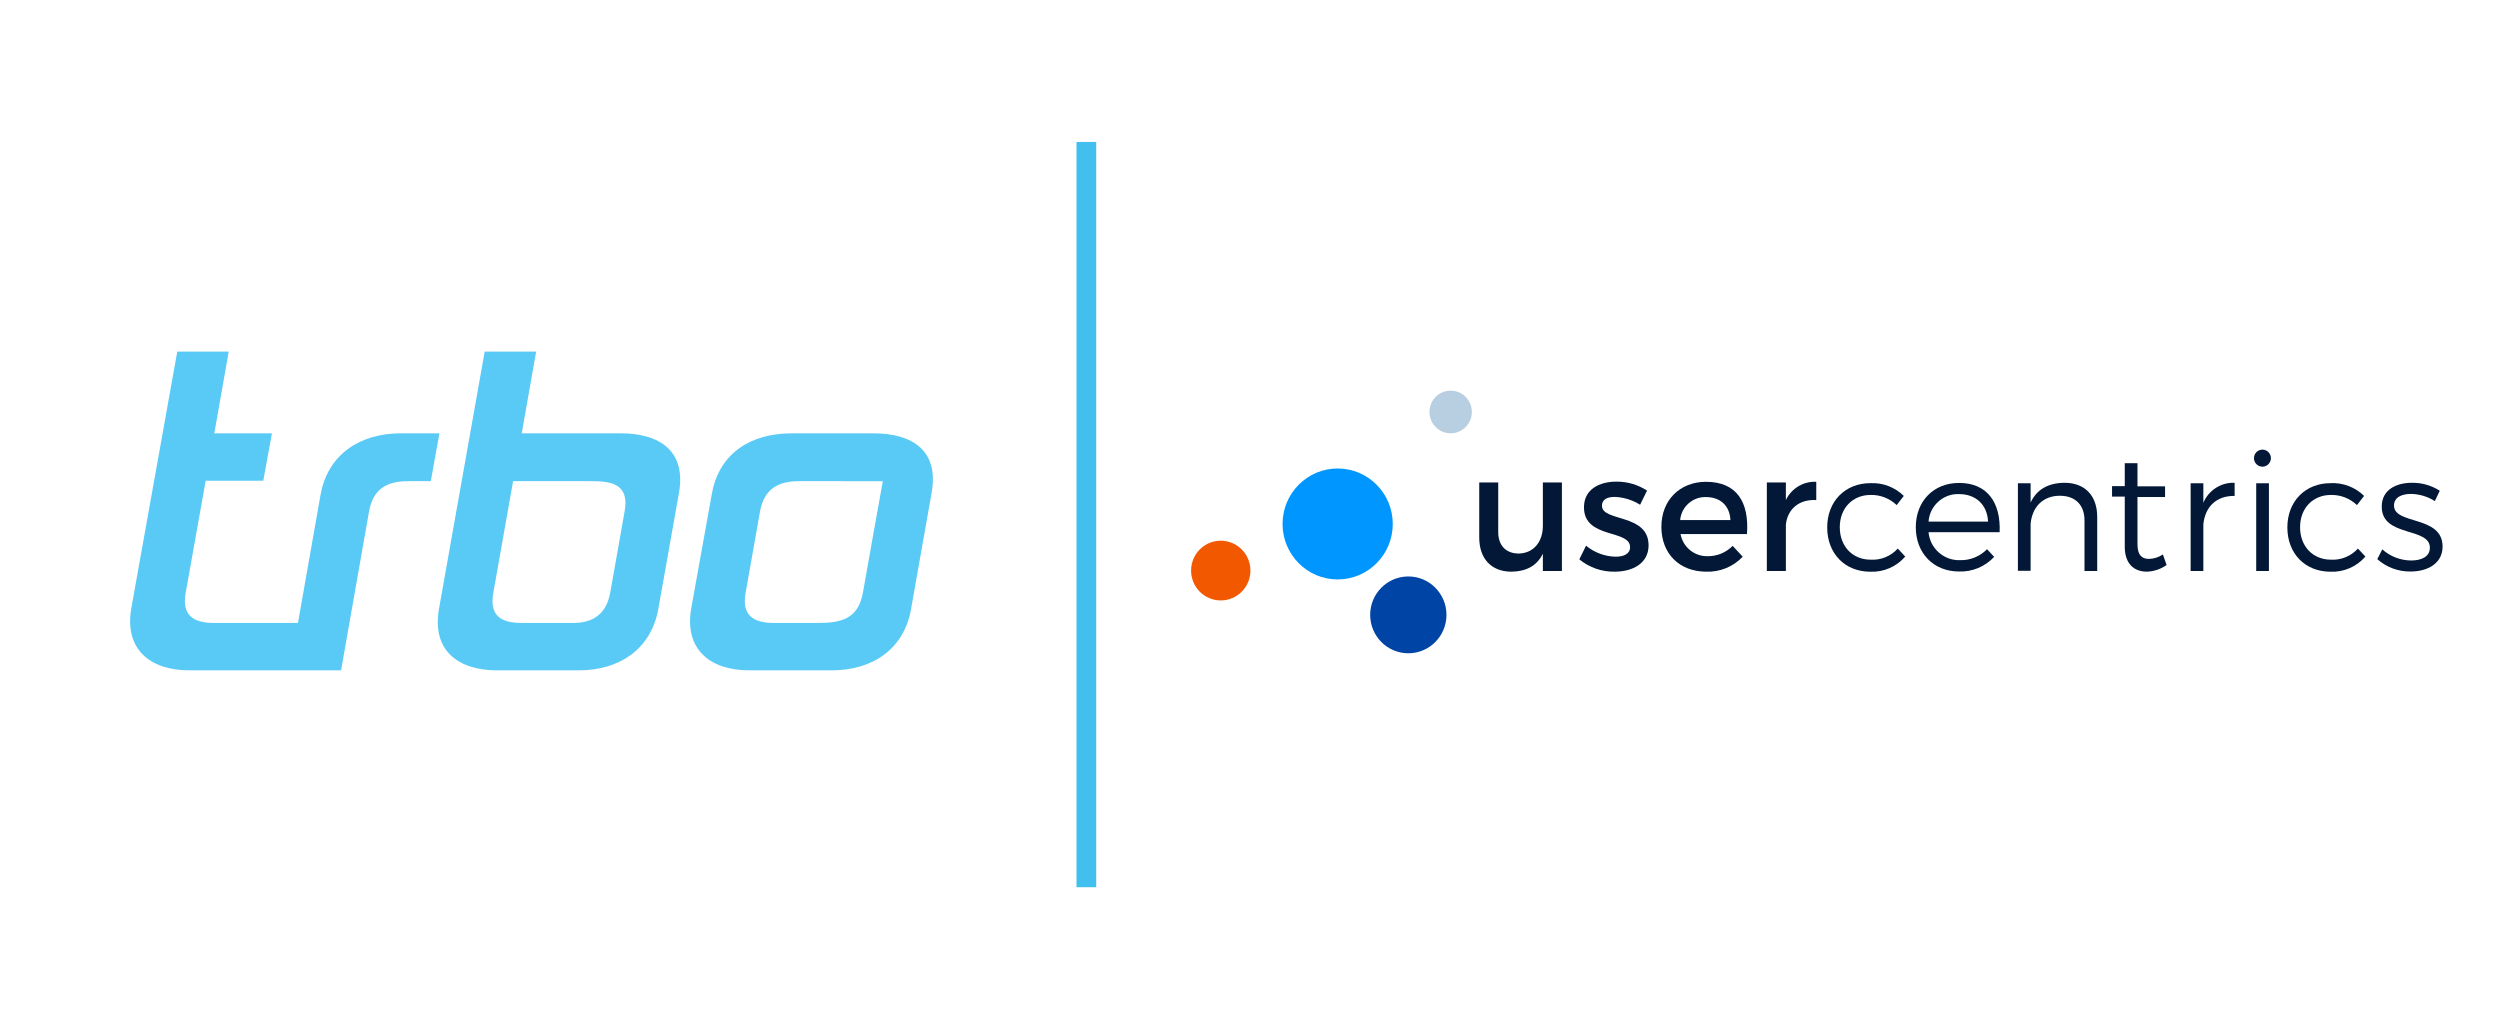 <svg xmlns="http://www.w3.org/2000/svg" xmlns:xlink="http://www.w3.org/1999/xlink" width="634px" height="259px" viewBox="0 0 634 259"><title>trboxUsercentrics</title><g id="trboxUsercentrics" stroke="none" stroke-width="1" fill="none" fill-rule="evenodd"><g id="logo_trbo_blau" transform="translate(33, 89)" fill="#59CAF5" fill-rule="nonzero"><g id="g12" transform="translate(102, 40.5) scale(-1, 1) rotate(-180) translate(-102, -40.5) "><path d="M68.525,60.105 C58.61,60.105 50.154,55.026 48.278,44.456 L42.565,12.022 C38.594,12.022 21.296,12.02 21.296,12.02 C15.974,12.02 13.05,13.989 14.094,19.687 L19.157,48.083 L33.768,48.083 L35.962,60.105 L21.349,60.105 L25.001,80.831 L11.953,80.831 L0.317,15.852 C-1.561,5.282 5.117,0 15.032,0 L53.496,0 L60.592,40.311 C61.635,46.011 65.08,47.977 70.506,47.977 L76.249,47.977 L78.439,60.105 L68.525,60.105" id="path14"></path><path d="M124.466,60.105 L99.311,60.105 L102.965,80.831 L89.918,80.831 L78.335,15.645 C76.455,5.075 83.135,0 93.05,0 L113.818,0 C123.737,0 132.087,5.075 133.964,15.645 L139.182,44.975 C141.06,55.543 134.382,60.105 124.466,60.105 M125.404,40.311 L121.752,19.687 C120.708,13.989 117.055,12.018 112.359,12.018 L99.311,12.018 C93.885,12.018 91.068,13.989 92.112,19.687 L97.121,47.977 L117.055,47.977 C122.065,47.977 126.658,47.254 125.404,40.311" id="path16"></path><path d="M188.55,60.105 L167.674,60.105 C157.759,60.105 149.41,55.337 147.53,44.768 L142.315,15.852 C140.434,5.282 147.114,0 157.03,0 L177.902,0 C187.818,0 196.17,4.972 198.046,15.542 L203.267,45.078 C205.145,55.647 198.463,60.105 188.55,60.105 M188.337,33.801 L188.337,33.801 L185.835,19.687 C184.582,12.746 179.886,12.018 174.251,12.018 L163.292,12.018 C157.967,12.018 155.046,13.989 156.09,19.687 L159.745,40.311 C160.788,46.011 164.337,47.977 169.657,47.977 L180.617,47.977 C180.963,47.977 181.3,47.976 181.633,47.971 L190.883,47.971 L188.337,33.801" id="path18"></path></g></g><line x1="275.5" y1="38.5" x2="275.5" y2="222.5" id="Line" stroke="#41C0F0" stroke-width="5" stroke-linecap="square"></line><g id="usercentrics_logo_new" transform="translate(298, 97)"><rect id="logo-color-transparentbg" x="0" y="0" width="326" height="73"></rect><g id="Group" transform="translate(4, 2)" fill-rule="nonzero"><g transform="translate(73.098, 14.986)" fill="#021836"><path d="M20.999,30.818 L16.172,30.818 L16.172,26.424 C14.667,29.552 11.872,30.948 8.207,30.991 C3.101,30.991 0.037,27.69 0.037,22.333 L0.037,8.36 L4.853,8.36 L4.853,20.98 C4.853,24.356 6.831,26.391 10.056,26.391 C13.915,26.305 16.172,23.317 16.172,19.389 L16.172,8.36 L20.999,8.36 L20.999,30.818 L20.999,30.818 Z" id="Path"></path><path d="M42.594,10.427 L40.831,14.02 C38.89,12.803 36.667,12.117 34.382,12.029 C32.5,12.029 31.157,12.668 31.157,14.269 C31.157,18.404 42.981,16.174 42.981,24.313 C42.981,28.913 38.907,30.991 34.382,30.991 C31.121,31.05 27.942,29.941 25.417,27.863 L27.126,24.4 C29.248,26.16 31.901,27.144 34.65,27.192 C36.703,27.192 38.294,26.467 38.294,24.779 C38.294,20.179 26.556,22.755 26.599,14.648 C26.599,10.092 30.533,8.154 34.812,8.154 C37.57,8.133 40.275,8.923 42.594,10.427 L42.594,10.427 Z" id="Path"></path><path d="M67.931,21.445 L51.087,21.445 C51.685,24.774 54.652,27.181 58.009,27.062 C60.371,27.088 62.644,26.141 64.298,24.443 L66.856,27.192 C64.463,29.725 61.103,31.108 57.633,30.991 C50.754,30.991 46.228,26.38 46.228,19.627 C46.228,12.873 50.883,8.23 57.504,8.198 C65.341,8.198 68.533,13.339 67.931,21.445 L67.931,21.445 Z M63.739,17.906 C63.567,14.269 61.181,12.072 57.537,12.072 C54.181,11.956 51.284,14.538 50.99,17.906 L63.739,17.906 Z" id="Shape"></path><path d="M77.799,12.83 C79.204,9.87 82.252,8.038 85.507,8.198 L85.507,12.83 C81.024,12.581 78.176,15.243 77.799,19.086 L77.799,30.818 L72.973,30.818 L72.973,8.36 L77.799,8.36 L77.799,12.83 Z" id="Path"></path><path d="M107.704,11.78 L105.898,14.107 C104.125,12.409 101.755,11.483 99.309,11.531 C94.74,11.531 91.472,14.865 91.472,19.713 C91.472,24.562 94.697,27.95 99.309,27.95 C101.903,28.102 104.431,27.063 106.178,25.125 L108.07,27.16 C105.855,29.726 102.596,31.141 99.223,31.002 C92.773,31.002 88.28,26.391 88.28,19.767 C88.28,13.144 92.848,8.544 99.223,8.544 C102.373,8.387 105.449,9.56 107.704,11.78 L107.704,11.78 Z" id="Path"></path><path d="M132.008,20.98 L113.982,20.98 C114.343,25.091 117.894,28.234 121.99,28.069 C124.549,28.139 127.025,27.13 128.816,25.287 L130.622,27.235 C128.331,29.706 125.087,31.061 121.732,30.948 C115.282,30.948 110.746,26.337 110.746,19.713 C110.746,13.09 115.282,8.49 121.678,8.49 C128.816,8.447 132.342,13.425 132.008,20.98 L132.008,20.98 Z M129.074,18.285 C128.859,14.02 126.01,11.315 121.689,11.315 C117.7,11.171 114.267,14.276 113.982,18.285 L129.074,18.285 L129.074,18.285 Z" id="Shape"></path><path d="M156.754,17.094 L156.754,30.818 L153.529,30.818 L153.529,17.982 C153.529,14.064 151.186,11.737 147.284,11.737 C142.92,11.737 140.243,14.648 139.867,18.869 L139.867,30.775 L136.642,30.775 L136.642,8.576 L139.867,8.576 L139.867,13.468 C141.415,10.092 144.392,8.49 148.466,8.447 C153.658,8.447 156.754,11.737 156.754,17.094 L156.754,17.094 Z" id="Path"></path><path d="M174.351,29.303 C172.886,30.338 171.153,30.925 169.364,30.991 C166.139,30.991 163.742,29.043 163.742,24.66 L163.742,11.953 L160.517,11.953 L160.517,9.291 L163.742,9.291 L163.742,3.479 L166.966,3.479 L166.966,9.345 L173.964,9.345 L173.964,12.051 L166.966,12.051 L166.966,24.043 C166.966,26.748 168.041,27.755 169.89,27.755 C171.148,27.717 172.37,27.323 173.416,26.619 L174.351,29.303 Z" id="Path"></path><path d="M183.671,13.512 C185.01,10.335 188.179,8.311 191.604,8.447 L191.604,11.78 C186.949,11.693 184.079,14.605 183.671,18.999 L183.671,30.818 L180.446,30.818 L180.446,8.576 L183.671,8.576 L183.671,13.512 Z" id="Path"></path><path d="M200.806,2.202 C200.806,3.389 199.835,4.366 198.656,4.366 C197.476,4.366 196.506,3.389 196.506,2.202 C196.506,1.014 197.476,0.037 198.656,0.037 C199.835,0.037 200.806,1.014 200.806,2.202 Z M197.076,30.818 L197.076,8.576 L200.3,8.576 L200.3,30.818 L197.076,30.818 Z" id="Shape"></path><path d="M224.433,11.78 L222.627,14.107 C220.857,12.411 218.491,11.485 216.048,11.531 C211.469,11.531 208.201,14.865 208.201,19.713 C208.201,24.562 211.426,27.95 216.048,27.95 C218.628,28.089 221.137,27.05 222.874,25.125 L224.766,27.16 C222.553,29.727 219.293,31.143 215.919,31.002 C209.469,31.002 204.976,26.391 204.976,19.767 C204.976,13.144 209.545,8.544 215.919,8.544 C219.08,8.377 222.17,9.552 224.433,11.78 L224.433,11.78 Z" id="Path"></path><path d="M243.631,10.47 L242.374,13.09 C240.575,11.947 238.502,11.319 236.376,11.271 C233.903,11.271 232.022,12.159 232.022,14.226 C232.022,19.161 244.341,16.64 244.341,24.616 C244.341,28.945 240.482,30.948 236.257,30.948 C233.146,31.006 230.123,29.89 227.787,27.82 L229.044,25.331 C231.067,27.136 233.673,28.14 236.376,28.155 C238.977,28.155 241.073,27.192 241.116,24.995 C241.245,19.583 228.872,22.376 228.915,14.486 C228.915,10.221 232.559,8.447 236.591,8.447 C239.083,8.416 241.531,9.12 243.631,10.47 L243.631,10.47 Z" id="Path"></path></g><g id="Oval"><ellipse fill="#0096FF" cx="37.231" cy="33.877" rx="13.974" ry="14.07"></ellipse><ellipse fill="#B8CEE1" cx="65.889" cy="5.477" rx="5.375" ry="5.412"></ellipse><ellipse fill="#0045A5" cx="55.151" cy="56.93" rx="9.675" ry="9.741"></ellipse><ellipse fill="#F25800" cx="7.584" cy="45.696" rx="7.525" ry="7.576"></ellipse></g></g></g></g></svg>